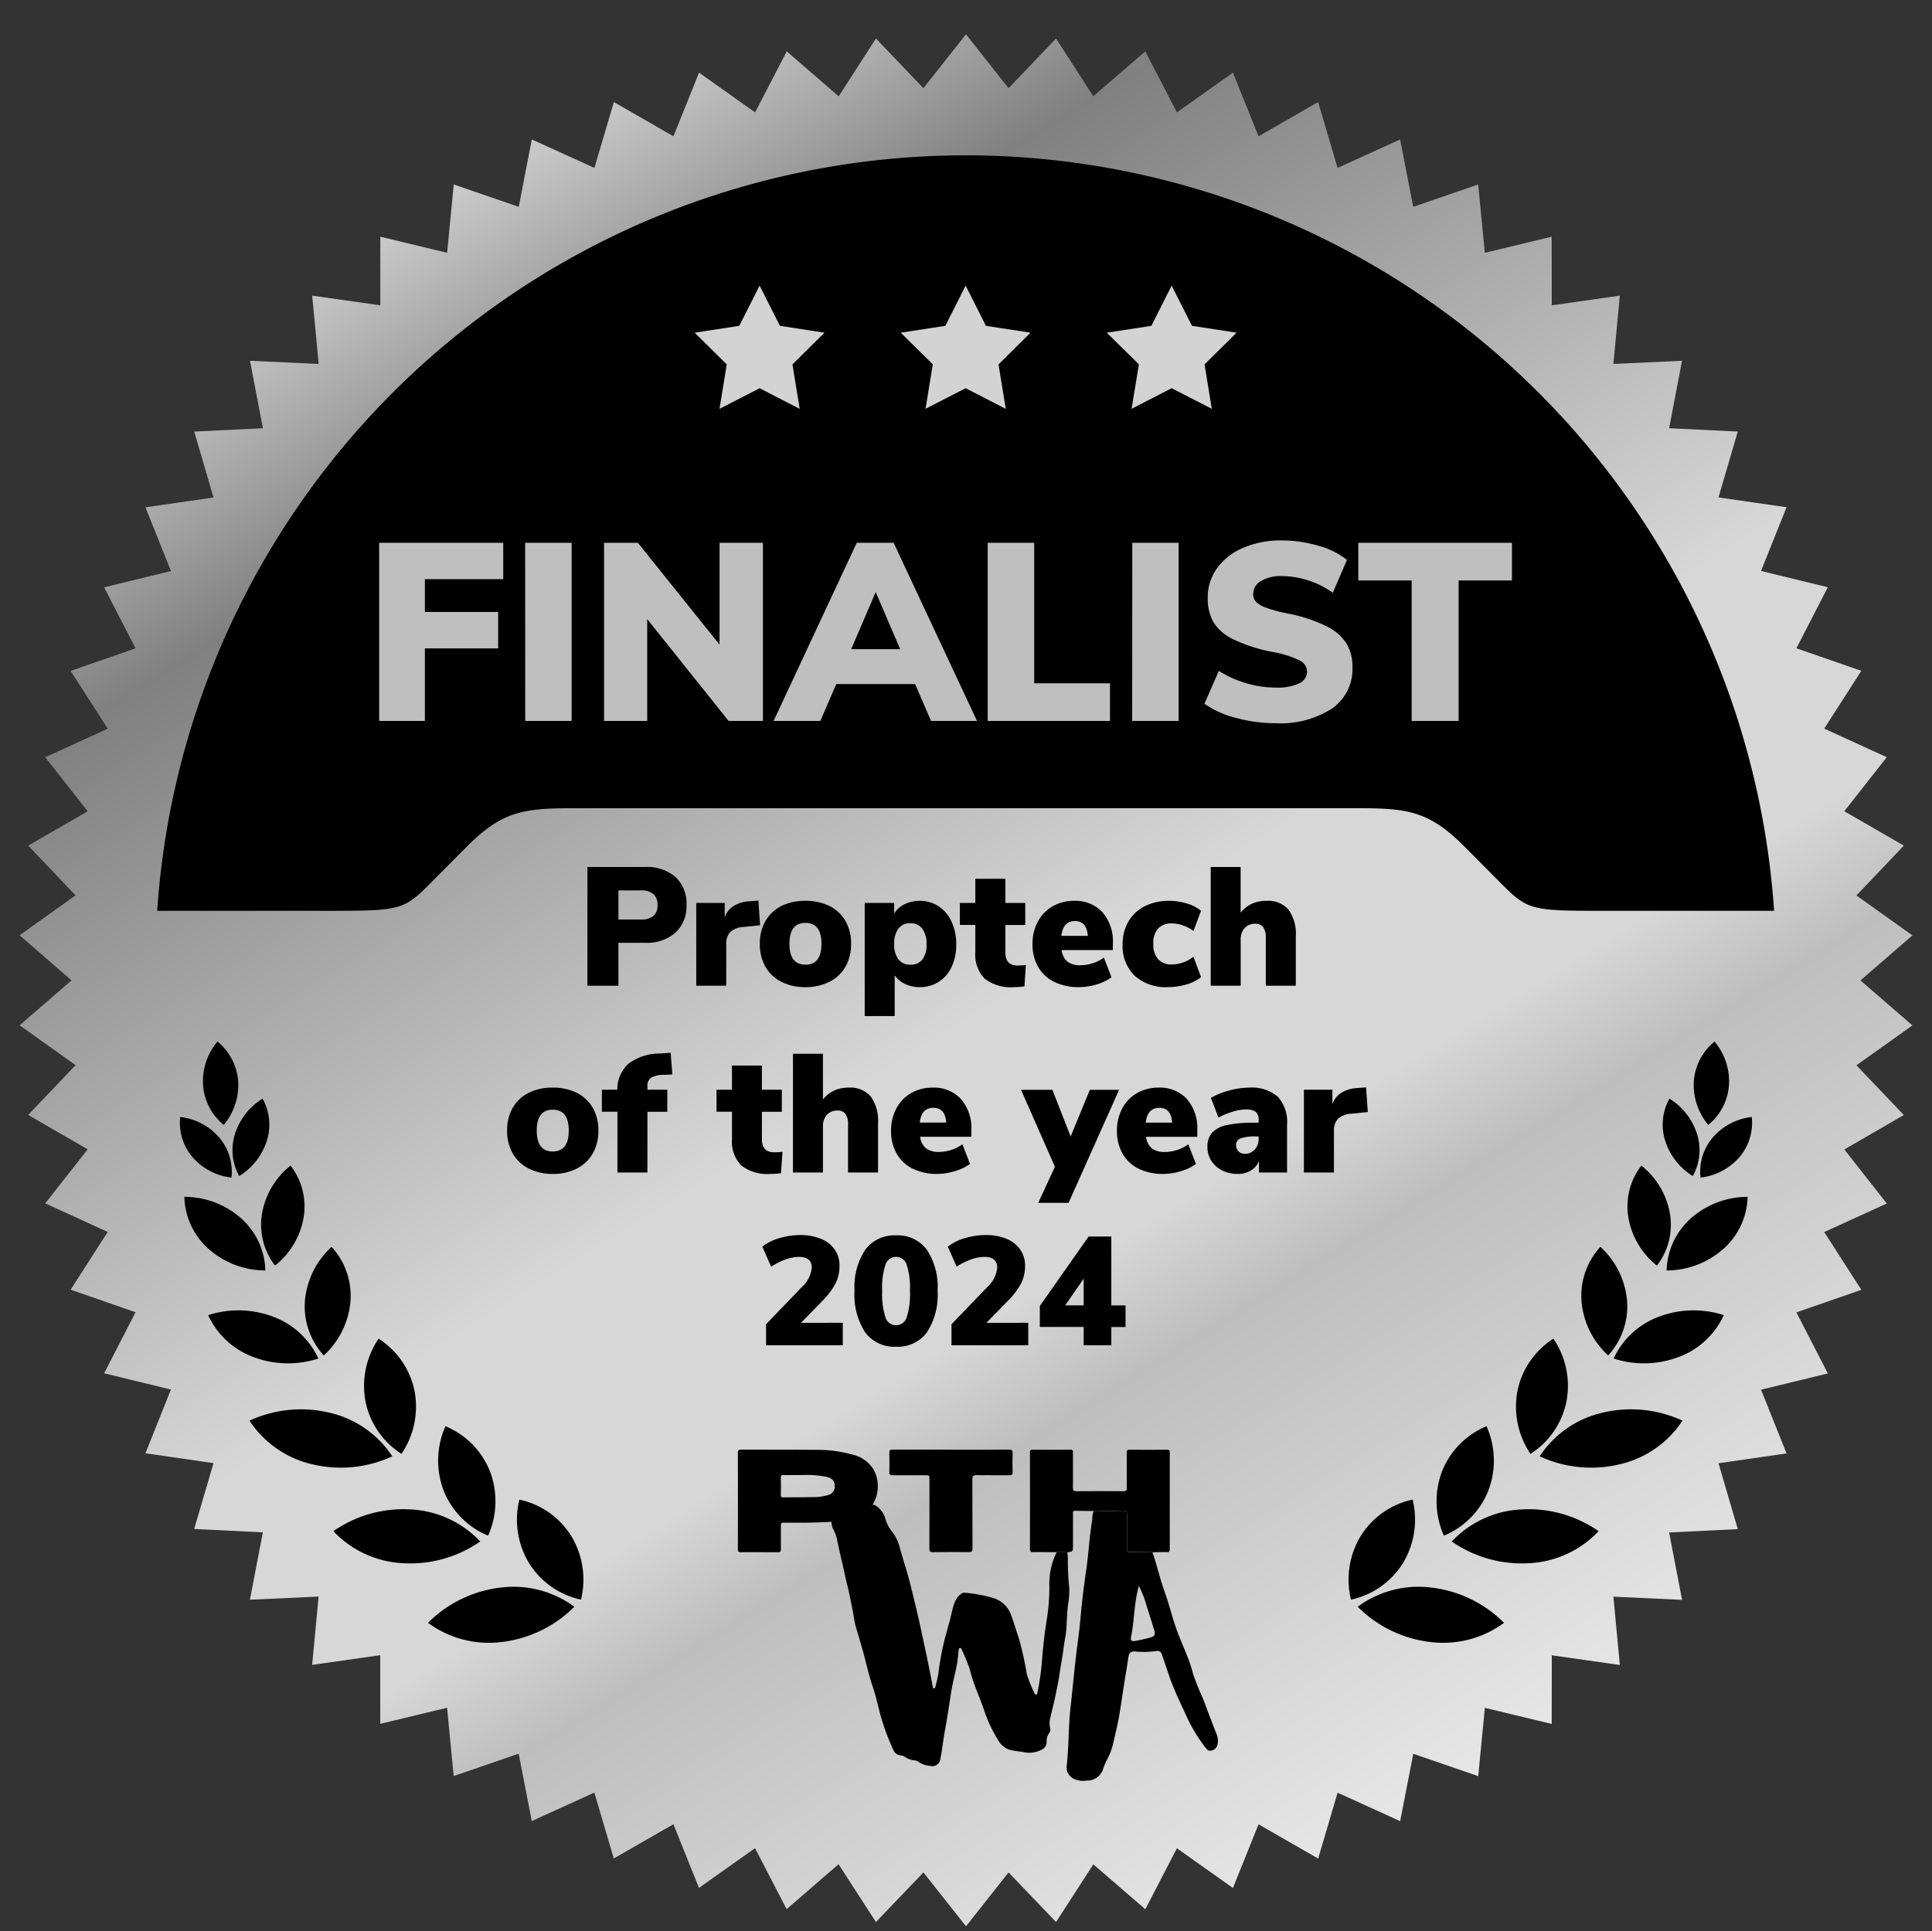 <svg xmlns="http://www.w3.org/2000/svg" xmlns:xlink="http://www.w3.org/1999/xlink" width="137.624" height="137.584" viewBox="0 0 137.624 137.584">
  <rect x="0" y="0" width="137.624" height="137.584" fill="#333333" stroke="none"/>
  <defs>
    <clipPath id="clip-path">
      <path id="Path_81299" data-name="Path 81299" d="M67.415,0l-3.032,3.84L61,.3,58.347,4.418l-3.7-3.2L52.392,5.563,48.4,2.731,46.577,7.267l-4.245-2.44L40.946,9.519,36.488,7.492l-.932,4.8L30.927,10.7l-.472,4.867L25.694,14.42l0,4.89-4.85-.69.46,4.867-4.892-.227.921,4.805-4.892.238L13.813,33l-4.847.7,1.815,4.54L6.022,39.4,8.26,43.747,3.635,45.353l2.643,4.116L1.826,51.506,4.85,55.355.612,57.8l3.375,3.544L0,64.189,3.7,67.4,0,70.6l3.987,2.841L.612,76.987,4.85,79.438,1.826,83.287l4.451,2.036L3.635,89.438,8.26,91.044,6.022,95.393l4.758,1.159-1.815,4.54,4.847.7-1.375,4.694,4.892.238-.921,4.8L21.3,111.3l-.46,4.867,4.85-.69,0,4.89,4.761-1.146.472,4.865,4.629-1.593.932,4.8,4.458-2.027,1.386,4.692,4.245-2.44,1.824,4.536,3.991-2.83,2.251,4.345,3.7-3.2L61,134.487l3.384-3.535,3.032,3.84,3.032-3.84,3.384,3.535,2.652-4.111,3.706,3.2,2.249-4.345,3.991,2.83,1.826-4.536,4.245,2.44,1.386-4.692,4.456,2.027.934-4.8,4.627,1.593.472-4.865,4.761,1.146.007-4.89,4.847.69-.458-4.867,4.89.227-.921-4.8,4.892-.238-1.373-4.694,4.847-.7-1.818-4.54,4.758-1.159-2.24-4.349,4.627-1.606-2.643-4.116,4.454-2.036-3.023-3.849,4.238-2.452-3.375-3.544,3.987-2.841-3.7-3.206,3.7-3.208-3.987-2.841L134.22,57.8l-4.238-2.449,3.023-3.849-4.454-2.038,2.643-4.116-4.627-1.606,2.24-4.349-4.758-1.159,1.818-4.54-4.847-.7,1.373-4.692-4.892-.238.921-4.805-4.89.227.458-4.867-4.847.69-.007-4.89-4.761,1.148L103.9,10.7l-4.627,1.593-.934-4.8L93.886,9.519,92.5,4.827l-4.245,2.44L86.429,2.731,82.438,5.563,80.189,1.216l-3.706,3.2L73.831.3,70.447,3.839Z" transform="translate(0 0)" fill="none"/>
    </clipPath>
    <linearGradient id="linear-gradient" x1="0.146" y1="0.854" x2="0.347" y2="0.001" gradientUnits="objectBoundingBox">
      <stop offset="0" stop-color="#f8f8f8"/>
      <stop offset="0.31" stop-color="#bebebe"/>
      <stop offset="0.361" stop-color="#d7d7d7"/>
      <stop offset="0.4" stop-color="#d7d7d7"/>
      <stop offset="0.471" stop-color="#d7d7d7"/>
      <stop offset="0.769" stop-color="gray"/>
      <stop offset="0.878" stop-color="#cbcbcb"/>
      <stop offset="1" stop-color="#cbcbcb"/>
    </linearGradient>
    <clipPath id="clip-path-2">
      <rect id="Rectangle_20482" data-name="Rectangle 20482" width="137.624" height="137.584" fill="none"/>
    </clipPath>
  </defs>
  <g id="Group_14771" data-name="Group 14771" transform="translate(0)">
    <g id="Group_14758" data-name="Group 14758" transform="translate(1.396 2.443)">
      <g id="Group_14759" data-name="Group 14759" transform="translate(0 0)" clip-path="url(#clip-path)">
        <rect id="Rectangle_20480" data-name="Rectangle 20480" width="190.653" height="190.653" transform="translate(-67.396 67.396) rotate(-45)" fill="url(#linear-gradient)"/>
      </g>
    </g>
    <g id="Group_14766" data-name="Group 14766" transform="translate(0 0)">
      <g id="Group_14763" data-name="Group 14763" transform="translate(0 0)">
        <g id="Group_14762" data-name="Group 14762" clip-path="url(#clip-path-2)">
          <path id="Path_81301" data-name="Path 81301" d="M61.84,4.2A57.724,57.724,0,0,0,4.251,58.022H16.094c6.106,0,5.642.008,8.448-2.8l1.828-1.836c2.589-2.589,4.17-2.676,7.9-2.676H89.406c3.735,0,5.318.087,7.908,2.676l1.825,1.836c2.805,2.805,2.342,2.8,8.45,2.8h11.84A57.724,57.724,0,0,0,61.84,4.2" transform="translate(6.947 6.867)" fill-rule="evenodd"/>
        </g>
      </g>
      <path id="Path_81338" data-name="Path 81338" d="M.768-8.46H4.86a3.116,3.116,0,0,1,2.184.714,2.557,2.557,0,0,1,.78,1.986,2.551,2.551,0,0,1-.786,1.98,3.1,3.1,0,0,1-2.178.72H2.976V0H.768ZM4.56-4.716a1.369,1.369,0,0,0,.906-.252.972.972,0,0,0,.294-.78.991.991,0,0,0-.294-.786,1.346,1.346,0,0,0-.906-.258H2.976v2.076Zm8.508.408-1.164.12a1.506,1.506,0,0,0-.972.372,1.213,1.213,0,0,0-.276.852V0H8.52V-5.9h2.028v1.02a1.579,1.579,0,0,1,.672-.822,2.43,2.43,0,0,1,1.14-.318l.588-.048ZM16.3.1a3.7,3.7,0,0,1-1.71-.378,2.713,2.713,0,0,1-1.14-1.074,3.206,3.206,0,0,1-.4-1.632,3.173,3.173,0,0,1,.4-1.626A2.694,2.694,0,0,1,14.58-5.676,3.741,3.741,0,0,1,16.3-6.048a3.741,3.741,0,0,1,1.716.372,2.694,2.694,0,0,1,1.134,1.062,3.173,3.173,0,0,1,.4,1.626,3.206,3.206,0,0,1-.4,1.632A2.721,2.721,0,0,1,18.012-.282,3.692,3.692,0,0,1,16.3.1Zm0-1.6q1.14,0,1.14-1.488T16.3-4.476q-1.14,0-1.14,1.488T16.3-1.5Zm8.136-4.548a2.4,2.4,0,0,1,1.35.39,2.581,2.581,0,0,1,.924,1.1,3.793,3.793,0,0,1,.33,1.62,3.673,3.673,0,0,1-.33,1.6,2.493,2.493,0,0,1-.918,1.062A2.482,2.482,0,0,1,24.432.1a2.363,2.363,0,0,1-1.038-.228,1.838,1.838,0,0,1-.738-.612v2.9H20.52V-5.9h2.1v.756a1.724,1.724,0,0,1,.738-.66A2.392,2.392,0,0,1,24.432-6.048ZM23.784-1.5a1.015,1.015,0,0,0,.846-.372,1.689,1.689,0,0,0,.294-1.068,1.811,1.811,0,0,0-.3-1.122,1.012,1.012,0,0,0-.852-.39,1.018,1.018,0,0,0-.852.384,1.761,1.761,0,0,0-.3,1.1,1.713,1.713,0,0,0,.3,1.086A1.038,1.038,0,0,0,23.784-1.5Zm7.632.06A5.367,5.367,0,0,0,32-1.476L31.9.048A6,6,0,0,1,31.152.1,3.018,3.018,0,0,1,29.058-.51,2.445,2.445,0,0,1,28.4-2.388V-4.332H27.3V-5.9h1.1V-7.62H30.54V-5.9h1.416v1.572H30.54v1.956Q30.54-1.44,31.416-1.44Zm6.78-1.1H34.548a1.264,1.264,0,0,0,.42.828,1.477,1.477,0,0,0,.924.252,2.828,2.828,0,0,0,.876-.144A2.826,2.826,0,0,0,37.56-2L38.1-.6a3.484,3.484,0,0,1-1.068.51A4.35,4.35,0,0,1,35.784.1,3.9,3.9,0,0,1,34.02-.276a2.668,2.668,0,0,1-1.146-1.068,3.206,3.206,0,0,1-.4-1.632,3.3,3.3,0,0,1,.378-1.59,2.721,2.721,0,0,1,1.056-1.092,3.013,3.013,0,0,1,1.53-.39,2.6,2.6,0,0,1,2.016.81A3.148,3.148,0,0,1,38.2-3.024ZM35.5-4.608q-.852,0-.972,1.056h1.884Q36.336-4.608,35.5-4.608ZM42.108.1A3.278,3.278,0,0,1,39.744-.72a2.929,2.929,0,0,1-.852-2.22,3.173,3.173,0,0,1,.414-1.632A2.79,2.79,0,0,1,40.47-5.664,3.754,3.754,0,0,1,42.2-6.048a4.283,4.283,0,0,1,1.278.192,2.845,2.845,0,0,1,1,.516l-.54,1.44a2.458,2.458,0,0,0-.726-.39,2.41,2.41,0,0,0-.8-.15,1.3,1.3,0,0,0-.99.36,1.534,1.534,0,0,0-.342,1.092,1.58,1.58,0,0,0,.342,1.1,1.278,1.278,0,0,0,.99.372,2.41,2.41,0,0,0,.8-.15,2.307,2.307,0,0,0,.726-.4l.54,1.452a2.908,2.908,0,0,1-1.038.522A4.7,4.7,0,0,1,42.108.1ZM49.14-6.048a1.913,1.913,0,0,1,1.572.63A2.979,2.979,0,0,1,51.228-3.5V0H49.092V-3.408a1.26,1.26,0,0,0-.186-.768.662.662,0,0,0-.558-.24.986.986,0,0,0-.762.306,1.165,1.165,0,0,0-.282.822V0H45.168V-8.46H47.3V-5.2a2.1,2.1,0,0,1,.792-.636A2.462,2.462,0,0,1,49.14-6.048Z" transform="translate(41.076 70.226)"/>
      <path id="Path_81339" data-name="Path 81339" d="M3.6.1A3.7,3.7,0,0,1,1.89-.282,2.713,2.713,0,0,1,.75-1.356a3.206,3.206,0,0,1-.4-1.632,3.173,3.173,0,0,1,.4-1.626A2.694,2.694,0,0,1,1.884-5.676,3.741,3.741,0,0,1,3.6-6.048a3.741,3.741,0,0,1,1.716.372A2.694,2.694,0,0,1,6.45-4.614a3.173,3.173,0,0,1,.4,1.626,3.206,3.206,0,0,1-.4,1.632A2.721,2.721,0,0,1,5.316-.282,3.692,3.692,0,0,1,3.6.1Zm0-1.6q1.14,0,1.14-1.488T3.6-4.476q-1.14,0-1.14,1.488T3.6-1.5Zm6.744-4.4H11.76v1.572H10.344V0H8.208V-4.332H7.1V-5.9h1.1a2.466,2.466,0,0,1,.81-1.866,3.774,3.774,0,0,1,2.25-.714L12-8.532l.12,1.548-.564.024a1.91,1.91,0,0,0-.948.2.714.714,0,0,0-.264.636ZM19.38-1.44a5.367,5.367,0,0,0,.588-.036L19.86.048A6,6,0,0,1,19.116.1,3.018,3.018,0,0,1,17.022-.51a2.445,2.445,0,0,1-.654-1.878V-4.332h-1.1V-5.9h1.1V-7.62H18.5V-5.9H19.92v1.572H18.5v1.956Q18.5-1.44,19.38-1.44Zm5.3-4.608a1.913,1.913,0,0,1,1.572.63A2.979,2.979,0,0,1,26.772-3.5V0H24.636V-3.408a1.26,1.26,0,0,0-.186-.768.662.662,0,0,0-.558-.24.986.986,0,0,0-.762.306,1.165,1.165,0,0,0-.282.822V0H20.712V-8.46h2.136V-5.2a2.1,2.1,0,0,1,.792-.636A2.462,2.462,0,0,1,24.684-6.048Zm8.736,3.5H29.772a1.264,1.264,0,0,0,.42.828,1.477,1.477,0,0,0,.924.252,2.828,2.828,0,0,0,.876-.144,2.826,2.826,0,0,0,.792-.4l.54,1.4a3.484,3.484,0,0,1-1.068.51A4.35,4.35,0,0,1,31.008.1a3.9,3.9,0,0,1-1.764-.372A2.668,2.668,0,0,1,28.1-1.344a3.206,3.206,0,0,1-.4-1.632,3.3,3.3,0,0,1,.378-1.59A2.721,2.721,0,0,1,29.13-5.658a3.013,3.013,0,0,1,1.53-.39,2.6,2.6,0,0,1,2.016.81,3.148,3.148,0,0,1,.744,2.214Zm-2.7-2.064q-.852,0-.972,1.056h1.884Q31.56-4.608,30.72-4.608ZM43.944-5.892l-3.6,8.052h-2.16L39.372-.408,36.96-5.892h2.232l1.3,3.324,1.368-3.324Zm5.568,3.348H45.864a1.264,1.264,0,0,0,.42.828,1.477,1.477,0,0,0,.924.252,2.828,2.828,0,0,0,.876-.144,2.826,2.826,0,0,0,.792-.4l.54,1.4a3.484,3.484,0,0,1-1.068.51A4.35,4.35,0,0,1,47.1.1a3.9,3.9,0,0,1-1.764-.372A2.668,2.668,0,0,1,44.19-1.344a3.206,3.206,0,0,1-.4-1.632,3.3,3.3,0,0,1,.378-1.59,2.721,2.721,0,0,1,1.056-1.092,3.013,3.013,0,0,1,1.53-.39,2.6,2.6,0,0,1,2.016.81,3.148,3.148,0,0,1,.744,2.214Zm-2.7-2.064q-.852,0-.972,1.056h1.884Q47.652-4.608,46.812-4.608Zm6.372-1.44a2.871,2.871,0,0,1,2.058.642,2.664,2.664,0,0,1,.666,2V0h-2V-.828a1.358,1.358,0,0,1-.564.678A1.761,1.761,0,0,1,52.392.1a2.434,2.434,0,0,1-1.1-.246,1.92,1.92,0,0,1-.774-.684,1.789,1.789,0,0,1-.282-.99,1.487,1.487,0,0,1,.33-1.014,1.938,1.938,0,0,1,1.05-.546,8.918,8.918,0,0,1,1.944-.168h.324V-3.7a.78.78,0,0,0-.2-.618,1.128,1.128,0,0,0-.72-.174,3.3,3.3,0,0,0-.942.162,5.435,5.435,0,0,0-1,.414l-.54-1.4a5.059,5.059,0,0,1,1.29-.522A5.464,5.464,0,0,1,53.184-6.048ZM52.9-1.332a.91.91,0,0,0,.708-.306,1.129,1.129,0,0,0,.276-.786v-.144h-.192A3.055,3.055,0,0,0,52.6-2.43a.474.474,0,0,0-.324.462.629.629,0,0,0,.174.456A.6.6,0,0,0,52.9-1.332Zm8.76-2.976-1.164.12a1.506,1.506,0,0,0-.972.372,1.213,1.213,0,0,0-.276.852V0H57.108V-5.9h2.028v1.02a1.579,1.579,0,0,1,.672-.822,2.43,2.43,0,0,1,1.14-.318l.588-.048Z" transform="translate(35.774 83.533)"/>
      <path id="Path_81340" data-name="Path 81340" d="M6.116-1.606V0H.649V-1.5l2.53-2.629a2.141,2.141,0,0,0,.726-1.4q0-.77-.913-.77a2.858,2.858,0,0,0-.952.182A5.066,5.066,0,0,0,1.012-5.6L.385-7.029a3.525,3.525,0,0,1,1.2-.6A5.177,5.177,0,0,1,3.1-7.854a3.721,3.721,0,0,1,1.468.27,2.186,2.186,0,0,1,.974.764,1.986,1.986,0,0,1,.341,1.155,2.772,2.772,0,0,1-.27,1.227A5.149,5.149,0,0,1,4.7-3.2l-1.562,1.6ZM9.911.1a2.571,2.571,0,0,1-2.2-1.023,4.91,4.91,0,0,1-.759-2.959,4.82,4.82,0,0,1,.765-2.926A2.574,2.574,0,0,1,9.911-7.832a2.574,2.574,0,0,1,2.194,1.023,4.82,4.82,0,0,1,.764,2.926,4.91,4.91,0,0,1-.759,2.959A2.571,2.571,0,0,1,9.911.1Zm0-1.529A.788.788,0,0,0,10.67-2,5.476,5.476,0,0,0,10.9-3.883a5.337,5.337,0,0,0-.231-1.853A.787.787,0,0,0,9.911-6.3a.787.787,0,0,0-.759.567,5.337,5.337,0,0,0-.231,1.853A5.476,5.476,0,0,0,9.152-2,.788.788,0,0,0,9.911-1.43Zm9.416-.176V0H13.86V-1.5l2.53-2.629a2.141,2.141,0,0,0,.726-1.4q0-.77-.913-.77a2.858,2.858,0,0,0-.952.182,5.066,5.066,0,0,0-1.028.511L13.6-7.029a3.525,3.525,0,0,1,1.2-.6,5.177,5.177,0,0,1,1.512-.226,3.721,3.721,0,0,1,1.469.27,2.186,2.186,0,0,1,.974.764A1.986,1.986,0,0,1,19.1-5.665a2.772,2.772,0,0,1-.27,1.227A5.149,5.149,0,0,1,17.908-3.2l-1.562,1.6Zm6.93.3H25.245V0H23.276V-1.309H20.152V-2.8l3.476-4.95h1.617v4.906h1.012Zm-2.981-1.54v-1.9l-1.32,1.9Z" transform="translate(53.919 95.843)"/>
      <g id="Group_14765" data-name="Group 14765" transform="translate(12.816 20.346)">
        <g id="Group_14767" data-name="Group 14767" transform="translate(0 0)">
          <path id="Path_81302" data-name="Path 81302" d="M20.554,16.506l.516-3.169L18.786,11.08l3.179-.49,1.446-2.866,1.446,2.866,3.177.49-2.284,2.257.516,3.169-2.855-1.47Z" transform="translate(17.883 -7.724)" fill="#d3d3d3" fill-rule="evenodd"/>
          <path id="Path_81303" data-name="Path 81303" d="M24.359,11.078l3.177-.487,1.446-2.866,1.446,2.866,3.177.487-2.281,2.26.516,3.166-2.858-1.47L26.126,16.5l.516-3.166Z" transform="translate(26.988 -7.723)" fill="#d3d3d3" fill-rule="evenodd"/>
          <path id="Path_81304" data-name="Path 81304" d="M29.93,11.078l3.177-.487,1.446-2.866L36,10.59l3.177.487-2.281,2.26.516,3.166-2.858-1.47L31.7,16.5l.519-3.166Z" transform="translate(36.093 -7.723)" fill="#d3d3d3" fill-rule="evenodd"/>
          <path id="Path_81305" data-name="Path 81305" d="M25.434,40.709c.053.016.092-.029.163.016a1.611,1.611,0,0,1,.714.938,2.719,2.719,0,0,0,.516.98,2.892,2.892,0,0,1,.508,1.062c.25.917.561,1.818.785,2.742.261,1.072.527,2.144.759,3.224.282,1.33.577,2.658.819,4,.011.045.013.1.071.1.074,0,.1-.061.119-.121.071-.311.153-.619.208-.932a19.025,19.025,0,0,1,.487-2.6c.1-.3.158-.619.253-.922.158-.508.227-1.043.414-1.544A1.329,1.329,0,0,1,31.766,47a.27.27,0,0,1,.195-.045,10.524,10.524,0,0,1,2.086.39,1.933,1.933,0,0,1,1.206,1.141c.224.574.382,1.172.585,1.752a22.1,22.1,0,0,1,.553,2.5,9.2,9.2,0,0,0,.553,1.37c.018.047.045.108.111.1.092-.008.092-.1.1-.158a17.1,17.1,0,0,0,.3-2c.076-1.033.184-2.06.345-3.082a14.19,14.19,0,0,0,.2-2.545,5.059,5.059,0,0,1,.522-2.36,4.864,4.864,0,0,1,.759.008,3.706,3.706,0,0,1,.037.682c.008.527.021,1.051.076,1.575a4.827,4.827,0,0,1-.034,1.278c-.095.6-.105,1.212-.14,1.818-.026.5-.148.975-.205,1.465-.074.611-.2,1.217-.284,1.825-.068.506-.179,1-.282,1.5-.113.556-.256,1.109-.382,1.662a1.566,1.566,0,0,0-.013.724.371.371,0,0,1-.05.329,1.013,1.013,0,0,0-.195.685.6.6,0,0,1-.377.532,1.862,1.862,0,0,1-1.343.145,8.148,8.148,0,0,1-.9-.14,1.43,1.43,0,0,1-.777-.6,9.993,9.993,0,0,1-1.1-2.35c-.171-.456-.337-.914-.522-1.364a11.071,11.071,0,0,1-.453-1.407,12.417,12.417,0,0,0-.593-1.451c-.018-.05-.042-.1-.113-.082s-.079.063-.087.119c-.029.2-.04.408-.063.611-.092.8-.34,1.557-.464,2.344-.153.961-.29,1.923-.469,2.879-.119.635-.174,1.28-.308,1.912a.583.583,0,0,1-.751.524,1.655,1.655,0,0,1-.824-.29.584.584,0,0,0-.277-.1,1.41,1.41,0,0,1-.68-.248.619.619,0,0,0-.3-.108.6.6,0,0,1-.514-.371,16.8,16.8,0,0,1-.925-2.5c-.184-.682-.327-1.375-.556-2.041-.3-.864-.474-1.762-.727-2.639-.155-.548-.319-1.091-.477-1.636-.124-.427-.155-.869-.25-1.3-.116-.548-.213-1.1-.353-1.644s-.245-1.112-.379-1.665-.253-1.13-.379-1.7a2.875,2.875,0,0,0-.24-.616,1.051,1.051,0,0,1-.124-.551c.042-.011.087-.024.129-.032a7.708,7.708,0,0,0,1.831-.443,4.066,4.066,0,0,0,.983-.714" transform="translate(23.933 46.169)"/>
          <path id="Path_81306" data-name="Path 81306" d="M34.966,43.822c.316.959.543,1.947.888,2.9.29.8.482,1.633.764,2.437.263.751.593,1.48.882,2.221a9.583,9.583,0,0,1,.345,1.083,18.273,18.273,0,0,0,.727,1.818c.306.819.614,1.636.935,2.45a1.259,1.259,0,0,1,.082.806.541.541,0,0,1-.437.411c-.224.053-.313-.082-.427-.221a11.7,11.7,0,0,1-1.5-2.576c-.327-.682-.635-1.372-.917-2.073-.084-.205-.15-.427-.224-.643q-.225-.656-.448-1.314a.339.339,0,0,0-.408-.266,5.822,5.822,0,0,1-1.388.045c-.45-.058-.556.063-.616.516-.1.693-.221,1.383-.329,2.073s-.2,1.37-.321,2.052c-.105.582-.242,1.159-.377,1.736a4.852,4.852,0,0,1-.543,1.446,5.652,5.652,0,0,0-.237.611,1.184,1.184,0,0,1-1.17.753,1.519,1.519,0,0,1-.951-.155.9.9,0,0,1-.448-.882c.158-1.378.119-2.768.271-4.146.166-1.491.3-2.984.49-4.467.087-.659.171-1.314.227-1.973.1-1.159.248-2.31.414-3.459s.216-2.334.419-3.49a1.877,1.877,0,0,1,.095-.627,1.884,1.884,0,0,1,.269-.024c.585.029,1.17.016,1.754,0,.292-.008.353.034.353.324,0,.793.005,1.586,0,2.376,0,.182.05.256.248.253.524-.008,1.048.005,1.575.011m-.972,2.386c-.04.153-.082.3-.113.456-.232,1.051-.232,2.134-.445,3.187-.05.253.042.329.316.277.342-.063.685-.14,1.022-.229.353-.092.414-.219.3-.577-.158-.508-.311-1.019-.482-1.523a7.881,7.881,0,0,0-.6-1.591" transform="translate(34.32 46.42)"/>
          <path id="Path_81307" data-name="Path 81307" d="M36.584,46.518c-.524-.005-1.051-.018-1.575-.011-.2,0-.25-.068-.248-.253.005-.79,0-1.583,0-2.373,0-.29-.063-.335-.356-.324-.582.016-1.167.029-1.752,0a1.892,1.892,0,0,0-.271.026c-.44-.005-.882-.011-1.325-.018-.155-.005-.142.1-.142.2,0,.756,0,1.509,0,2.265,0,.44,0,.44-.411.493a4.9,4.9,0,0,0-.761-.008c-.556,0-1.112-.016-1.667-.005-.19,0-.227-.063-.227-.234q.008-3.43,0-6.862c0-.163.05-.205.208-.2q1.324.008,2.653,0c.158,0,.208.04.205.2-.005.838.005,1.678-.005,2.516,0,.2.066.242.248.242,1.114-.008,2.228-.011,3.34,0,.208,0,.256-.066.253-.263-.011-.822,0-1.646-.008-2.468,0-.161.024-.232.208-.229.885.011,1.767.011,2.653,0,.166,0,.205.053.205.208q0,3.441,0,6.886c0,.158-.047.211-.208.205-.266-.011-.535,0-.8.005h.005l-.227.005" transform="translate(32.702 43.721)"/>
          <path id="Path_81308" data-name="Path 81308" d="M29.576,43.156a4,4,0,0,1-.983.714,7.874,7.874,0,0,1-1.831.445c-.045.008-.087.021-.132.032-1.141.071-2.284.071-3.43.063-.161,0-.184.082-.182.213q0,.79,0,1.58c0,.311,0,.311-.3.311-.846,0-1.694-.005-2.539,0-.169,0-.224-.042-.224-.216q.008-3.43,0-6.864c0-.155.026-.229.211-.229,1.794.008,3.585,0,5.379.016a9.2,9.2,0,0,1,2.51.324,2.4,2.4,0,0,1,1.536,1.03,2.482,2.482,0,0,1,.092,2.307c-.037.09-.111.166-.105.271m-5.068-2.136c-.519,0-.917.005-1.312,0-.137,0-.187.037-.184.182.011.4.011.806,0,1.209-.005.148.032.205.187.2.73-.011,1.462,0,2.194-.021a3.3,3.3,0,0,0,1.056-.169.578.578,0,0,0,.4-.556c.024-.4-.148-.616-.6-.724a7.579,7.579,0,0,0-1.741-.121" transform="translate(19.791 43.723)"/>
          <path id="Path_81309" data-name="Path 81309" d="M28.45,39.212c1.38,0,2.761.005,4.141-.005.2,0,.245.061.24.248-.011.45-.013.9,0,1.349.008.19-.061.232-.234.229-.777-.008-1.557.005-2.334-.008-.227-.005-.3.05-.3.29.011,1.638,0,3.279.011,4.918,0,.224-.058.279-.277.277-.848-.013-1.694-.013-2.542,0-.2,0-.256-.053-.253-.253.008-1.641.005-3.282.005-4.921,0-.306,0-.306-.313-.306-.772,0-1.541-.005-2.313,0-.176,0-.237-.045-.232-.229.013-.456.013-.914,0-1.372-.005-.187.061-.224.234-.224,1.388.005,2.776,0,4.165,0Z" transform="translate(26.485 43.723)"/>
          <path id="Path_81310" data-name="Path 81310" d="M31.258,41.98h-.005l0,.016Z" transform="translate(38.255 48.255)"/>
          <path id="Path_81311" data-name="Path 81311" d="M44.675,41.458a5.9,5.9,0,0,1-1.9-3.859,5.163,5.163,0,0,1,1.346-3.877,5.9,5.9,0,0,1,1.9,3.859,5.166,5.166,0,0,1-1.346,3.877" transform="translate(57.066 34.76)" fill-rule="evenodd"/>
          <path id="Path_81312" data-name="Path 81312" d="M46.111,38.648A5.568,5.568,0,0,1,44.072,35.2,4.766,4.766,0,0,1,45,31.525a5.574,5.574,0,0,1,2.039,3.445A4.775,4.775,0,0,1,46.111,38.648Z" transform="translate(59.104 31.17)" fill-rule="evenodd"/>
          <path id="Path_81313" data-name="Path 81313" d="M47.107,35.23a4.6,4.6,0,0,1-1.97-2.529,3.811,3.811,0,0,1,.306-2.987,4.585,4.585,0,0,1,1.97,2.529A3.812,3.812,0,0,1,47.107,35.23Z" transform="translate(60.661 28.21)" fill-rule="evenodd"/>
          <path id="Path_81314" data-name="Path 81314" d="M41.638,41.465a7.267,7.267,0,0,1,4.436-3.1,8.75,8.75,0,0,1,5.737.558,7.3,7.3,0,0,1-4.441,3.1A8.736,8.736,0,0,1,41.638,41.465Z" transform="translate(55.225 41.942)" fill-rule="evenodd"/>
          <path id="Path_81315" data-name="Path 81315" d="M43.638,38.871A6.984,6.984,0,0,0,48.3,38.75a5.72,5.72,0,0,0,3.185-2.969,6.985,6.985,0,0,0-4.662.124A5.724,5.724,0,0,0,43.638,38.871Z" transform="translate(58.493 37.568)" fill-rule="evenodd"/>
          <path id="Path_81316" data-name="Path 81316" d="M45.071,37.618a6.124,6.124,0,0,0,4.054-1.546,5.135,5.135,0,0,0,1.715-3.7,6.126,6.126,0,0,0-4.054,1.544A5.155,5.155,0,0,0,45.071,37.618Z" transform="translate(60.834 32.547)" fill-rule="evenodd"/>
          <path id="Path_81317" data-name="Path 81317" d="M46,34.527a4.326,4.326,0,0,0,2.776-1.459,3.763,3.763,0,0,0,.875-2.858,4.314,4.314,0,0,0-2.776,1.459A3.763,3.763,0,0,0,46,34.527Z" transform="translate(62.317 29.021)" fill-rule="evenodd"/>
          <path id="Path_81318" data-name="Path 81318" d="M46.843,34.107a4.412,4.412,0,0,1-1.03-3.119,4.028,4.028,0,0,1,1.475-2.818,4.4,4.4,0,0,1,1.027,3.119A4.02,4.02,0,0,1,46.843,34.107Z" transform="translate(62.029 25.687)" fill-rule="evenodd"/>
          <path id="Path_81319" data-name="Path 81319" d="M42.032,44.411a6,6,0,0,1-.927-4.486,5.777,5.777,0,0,1,2.56-3.719,5.977,5.977,0,0,1,.927,4.483A5.757,5.757,0,0,1,42.032,44.411Z" transform="translate(54.174 38.819)" fill-rule="evenodd"/>
          <path id="Path_81320" data-name="Path 81320" d="M39.26,43.119a7.292,7.292,0,0,1,4.907-2.281,8.728,8.728,0,0,1,5.553,1.546,7.29,7.29,0,0,1-4.91,2.279A8.739,8.739,0,0,1,39.26,43.119Z" transform="translate(51.339 46.354)" fill-rule="evenodd"/>
          <path id="Path_81321" data-name="Path 81321" d="M39.372,46.371a6.018,6.018,0,0,1-.134-4.578,5.784,5.784,0,0,1,3.171-3.219,6,6,0,0,1,.134,4.575A5.781,5.781,0,0,1,39.372,46.371Z" transform="translate(50.666 42.688)" fill-rule="evenodd"/>
          <path id="Path_81322" data-name="Path 81322" d="M36.716,44.334a7.3,7.3,0,0,1,5.237-1.367,8.74,8.74,0,0,1,5.187,2.513A7.3,7.3,0,0,1,41.9,46.847,8.74,8.74,0,0,1,36.716,44.334Z" transform="translate(47.182 49.788)" fill-rule="evenodd"/>
          <path id="Path_81323" data-name="Path 81323" d="M36.638,47.686a6.005,6.005,0,0,1,.69-4.528,5.787,5.787,0,0,1,3.7-2.6,5.993,5.993,0,0,1-.69,4.528,5.787,5.787,0,0,1-3.7,2.6" transform="translate(46.782 45.93)" fill-rule="evenodd"/>
          <path id="Path_81324" data-name="Path 81324" d="M9.6,41.458A5.9,5.9,0,0,0,11.5,37.6a5.163,5.163,0,0,0-1.346-3.877,5.9,5.9,0,0,0-1.9,3.859A5.166,5.166,0,0,0,9.6,41.458Z" transform="translate(0.65 34.76)" fill-rule="evenodd"/>
          <path id="Path_81325" data-name="Path 81325" d="M8.054,38.648A5.568,5.568,0,0,0,10.092,35.2a4.766,4.766,0,0,0-.932-3.675A5.574,5.574,0,0,0,7.121,34.97,4.775,4.775,0,0,0,8.054,38.648Z" transform="translate(-1.277 31.17)" fill-rule="evenodd"/>
          <path id="Path_81326" data-name="Path 81326" d="M6.765,35.23A4.6,4.6,0,0,0,8.736,32.7a3.811,3.811,0,0,0-.306-2.987,4.6,4.6,0,0,0-1.97,2.529A3.811,3.811,0,0,0,6.765,35.23Z" transform="translate(-2.541 28.21)" fill-rule="evenodd"/>
          <path id="Path_81327" data-name="Path 81327" d="M16.92,41.465a7.282,7.282,0,0,0-4.436-3.1,8.748,8.748,0,0,0-5.737.558,7.314,7.314,0,0,0,4.438,3.1A8.741,8.741,0,0,0,16.92,41.465Z" transform="translate(-1.791 41.942)" fill-rule="evenodd"/>
          <path id="Path_81328" data-name="Path 81328" d="M13.477,38.871a6.984,6.984,0,0,1-4.662-.121A5.72,5.72,0,0,1,5.63,35.781a6.985,6.985,0,0,1,4.662.124A5.724,5.724,0,0,1,13.477,38.871Z" transform="translate(-3.616 37.568)" fill-rule="evenodd"/>
          <path id="Path_81329" data-name="Path 81329" d="M10.755,37.618A6.124,6.124,0,0,1,6.7,36.072a5.135,5.135,0,0,1-1.715-3.7A6.126,6.126,0,0,1,9.04,33.912,5.155,5.155,0,0,1,10.755,37.618Z" transform="translate(-4.669 32.547)" fill-rule="evenodd"/>
          <path id="Path_81330" data-name="Path 81330" d="M8.539,34.527a4.326,4.326,0,0,1-2.776-1.459,3.763,3.763,0,0,1-.875-2.858,4.314,4.314,0,0,1,2.776,1.459,3.763,3.763,0,0,1,.875,2.858" transform="translate(-4.866 29.021)" fill-rule="evenodd"/>
          <path id="Path_81331" data-name="Path 81331" d="M6.971,34.107A4.412,4.412,0,0,0,8,30.988,4.028,4.028,0,0,0,6.526,28.17,4.4,4.4,0,0,0,5.5,31.289,4.02,4.02,0,0,0,6.971,34.107Z" transform="translate(-3.851 25.687)" fill-rule="evenodd"/>
          <path id="Path_81332" data-name="Path 81332" d="M12.516,44.411a6.017,6.017,0,0,0,.927-4.486,5.786,5.786,0,0,0-2.56-3.719,6,6,0,0,0-.93,4.483A5.77,5.77,0,0,0,12.516,44.411Z" transform="translate(3.269 38.819)" fill-rule="evenodd"/>
          <path id="Path_81333" data-name="Path 81333" d="M19.476,43.119a7.292,7.292,0,0,0-4.907-2.281,8.728,8.728,0,0,0-5.553,1.546,7.29,7.29,0,0,0,4.91,2.279A8.739,8.739,0,0,0,19.476,43.119Z" transform="translate(1.917 46.354)" fill-rule="evenodd"/>
          <path id="Path_81334" data-name="Path 81334" d="M15.41,46.371a6.018,6.018,0,0,0,.134-4.578,5.784,5.784,0,0,0-3.171-3.219,6,6,0,0,0-.134,4.575A5.781,5.781,0,0,0,15.41,46.371Z" transform="translate(6.544 42.688)" fill-rule="evenodd"/>
          <path id="Path_81335" data-name="Path 81335" d="M22,44.334a7.3,7.3,0,0,0-5.237-1.367,8.74,8.74,0,0,0-5.187,2.513,7.3,7.3,0,0,0,5.239,1.367A8.74,8.74,0,0,0,22,44.334Z" transform="translate(6.097 49.788)" fill-rule="evenodd"/>
          <path id="Path_81336" data-name="Path 81336" d="M18.537,47.686a6.005,6.005,0,0,0-.69-4.528,5.787,5.787,0,0,0-3.7-2.6,5.993,5.993,0,0,0,.69,4.528,5.787,5.787,0,0,0,3.7,2.6" transform="translate(10.034 45.93)" fill-rule="evenodd"/>
        </g>
      </g>
      <path id="Path_81337" data-name="Path 81337" d="M1.152-12.69H9.99V-10.1H4.41v2.34H9.63v2.592H4.41V0H1.152Zm10.4,0h3.312V0H11.556Zm16.938,0V0H26.046l-5.8-7.254V0H17.172V-12.69h2.412L25.4-5.436V-12.69ZM39.33-2.628H33.714L32.58,0H29.25l5.922-12.69H37.8L43.74,0H40.464ZM38.268-5.112,36.522-9.18,34.776-5.112ZM44.5-12.69h3.312V-2.682h5.4V0H44.5Zm10.3,0H58.1V0H54.792ZM65,.162A10.626,10.626,0,0,1,62.19-.216a6.871,6.871,0,0,1-2.25-1.008l1.026-2.34a7.8,7.8,0,0,0,1.962.882,7.452,7.452,0,0,0,2.106.306,3.636,3.636,0,0,0,1.647-.3.917.917,0,0,0,.567-.837.905.905,0,0,0-.513-.792,7.241,7.241,0,0,0-1.953-.612,11.357,11.357,0,0,1-2.79-.9,3.332,3.332,0,0,1-1.413-1.224,3.409,3.409,0,0,1-.405-1.728,3.539,3.539,0,0,1,.657-2.1,4.387,4.387,0,0,1,1.854-1.458,6.708,6.708,0,0,1,2.745-.531,9.17,9.17,0,0,1,2.655.387,5.546,5.546,0,0,1,2.007,1l-1.008,2.34a6.317,6.317,0,0,0-3.636-1.188,2.742,2.742,0,0,0-1.476.351,1.058,1.058,0,0,0-.558.927.794.794,0,0,0,.2.558,2,2,0,0,0,.738.423,10.778,10.778,0,0,0,1.6.423,10.74,10.74,0,0,1,2.718.909,3.472,3.472,0,0,1,1.4,1.233,3.237,3.237,0,0,1,.414,1.674,3.42,3.42,0,0,1-1.44,2.925A6.762,6.762,0,0,1,65,.162Zm9.7-10.17H70.9V-12.69H81.846v2.682h-3.8V0H74.7Z" transform="translate(25.857 51.361)" fill="#bfbfbf"/>
    </g>
  </g>
</svg>
